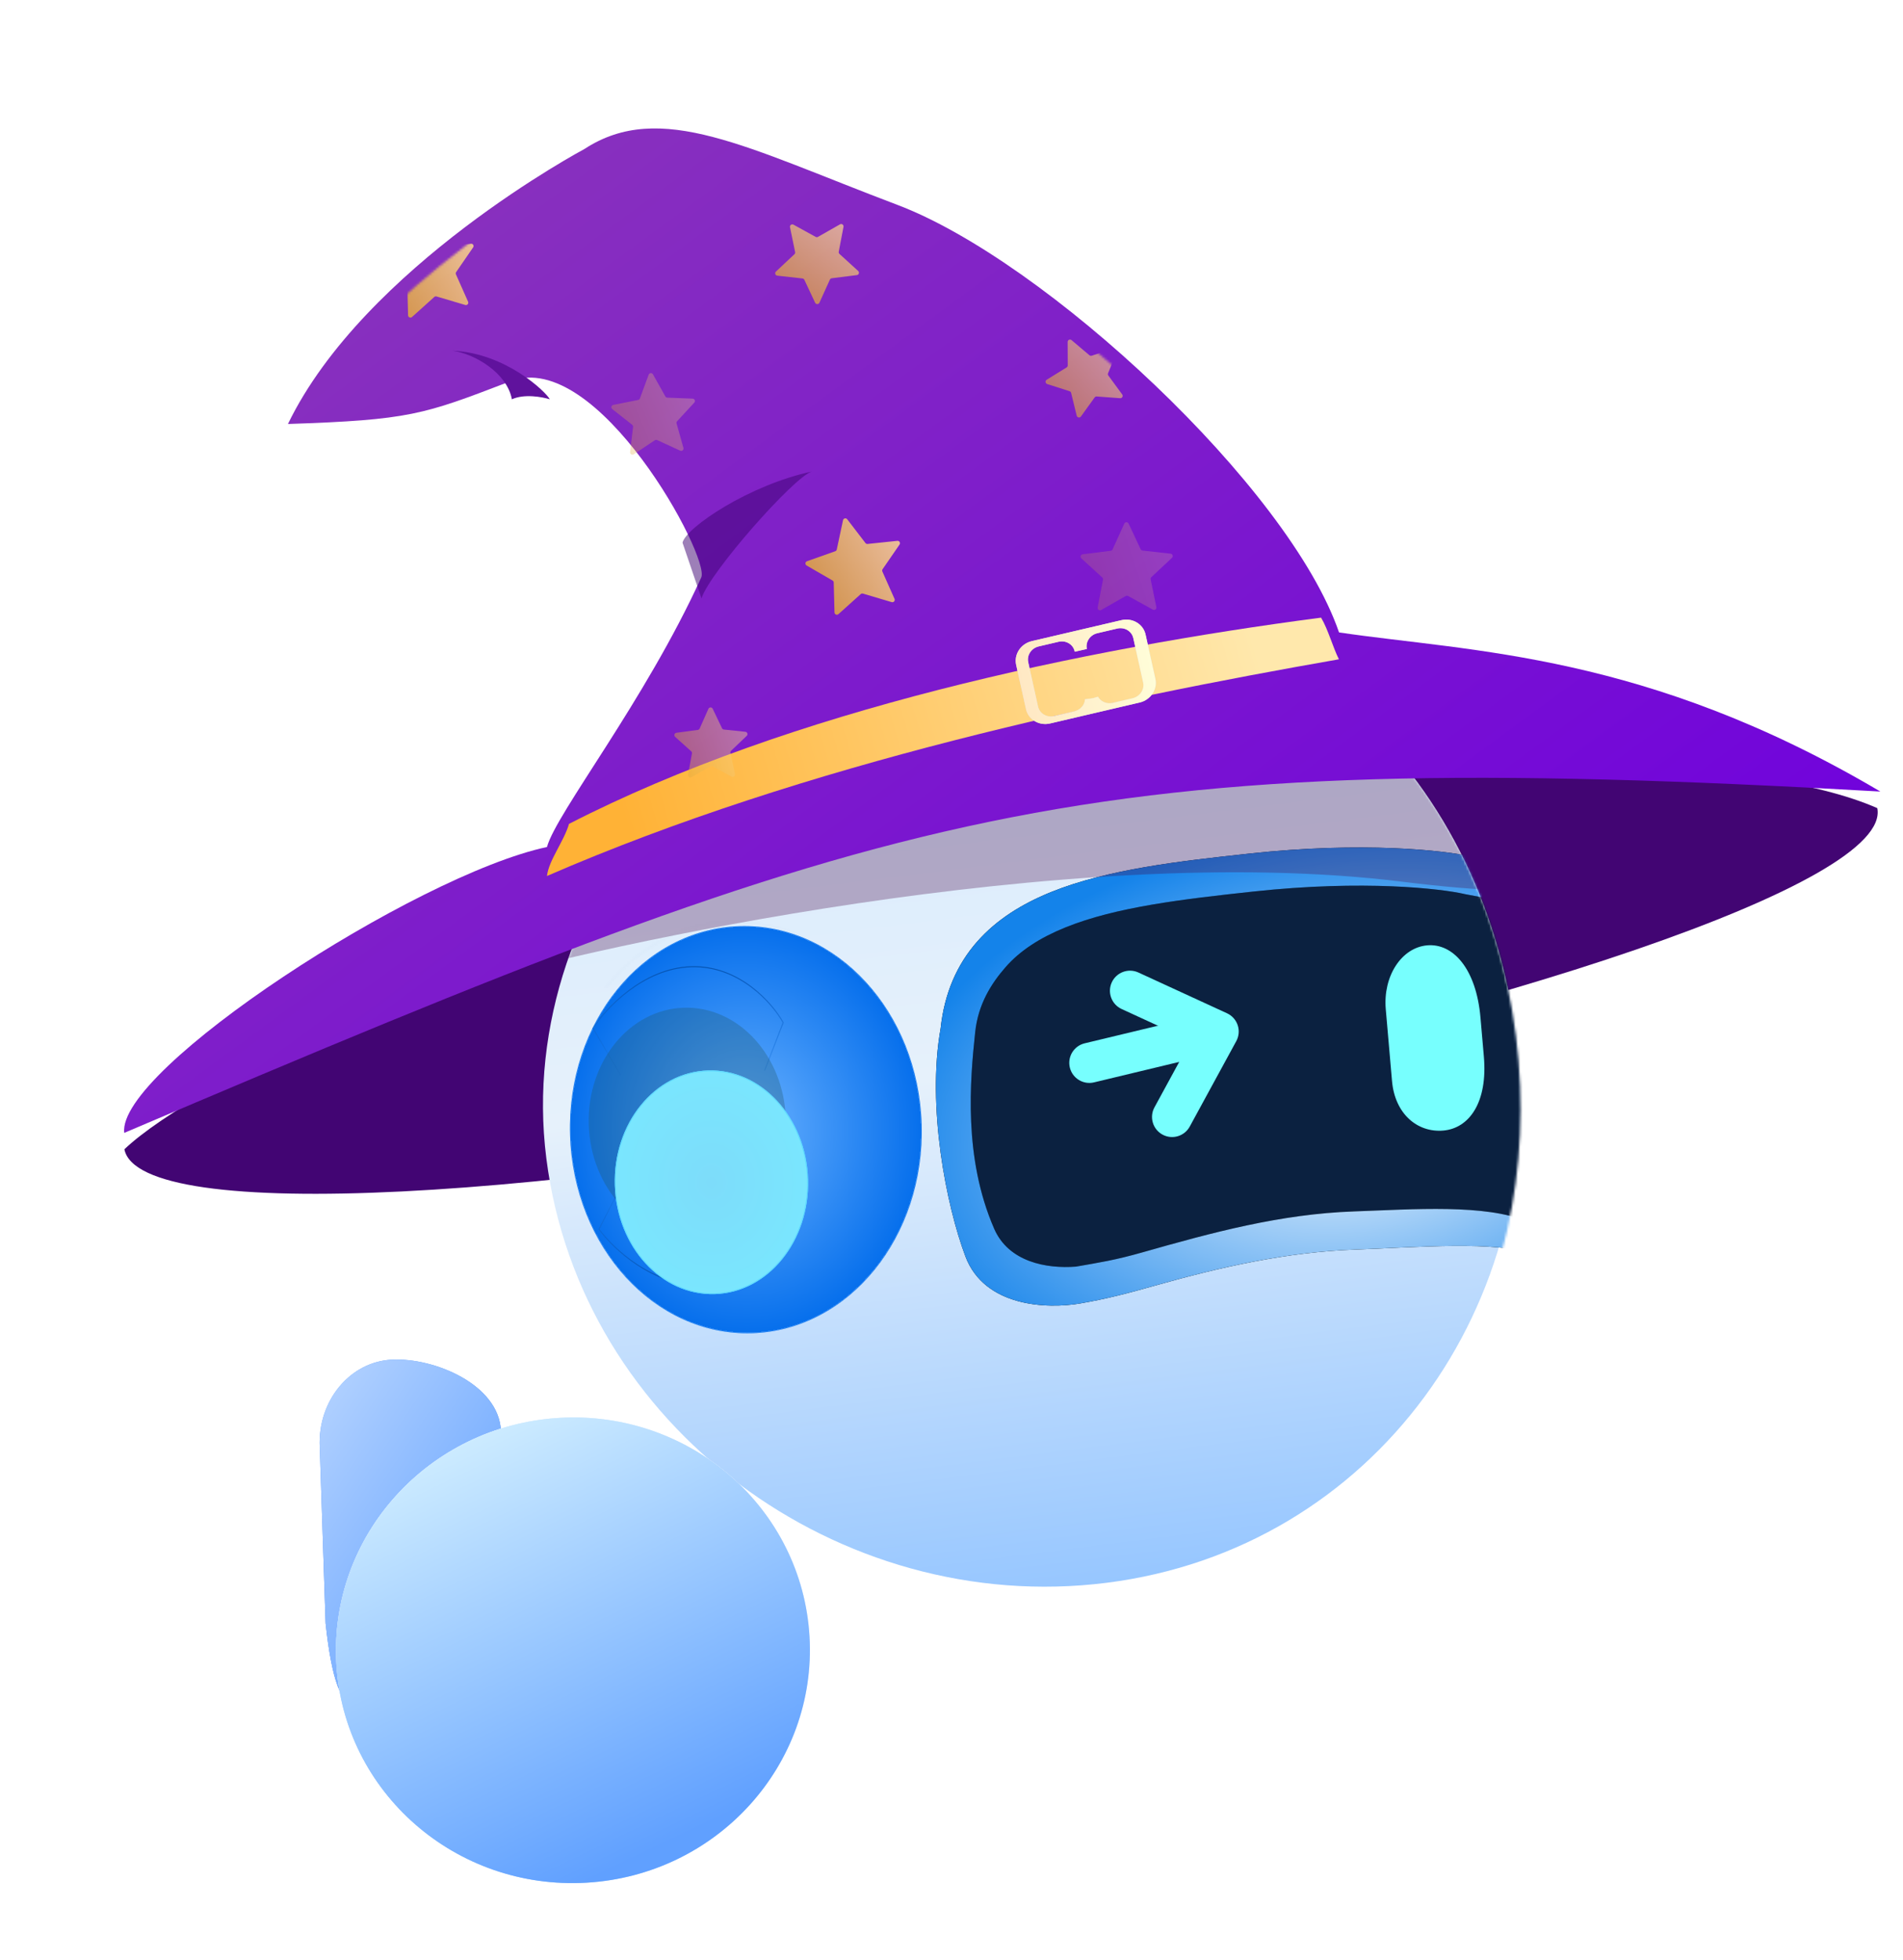 <svg width="803" height="827" viewBox="0 0 803 827" fill="none" xmlns="http://www.w3.org/2000/svg">
<path d="M792.152 341.018C798.433 372.538 633.976 426.787 432.856 466.868C231.736 506.949 58.769 516.504 52.487 484.984C82.563 456.358 208.989 392.805 410.109 352.724C611.229 312.643 742.058 318.997 792.152 341.018Z" fill="#420573"/>
<path d="M639.654 437.188C653.906 550.165 579.862 653.669 466.885 667.921C353.909 682.173 244.782 601.775 230.53 488.798C216.279 375.822 312.064 269.761 425.04 255.51C538.017 241.258 625.402 324.212 639.654 437.188Z" fill="url(#paint0_linear_9002_3320)"/>
<mask id="mask0_9002_3320" style="mask-type:alpha" maskUnits="userSpaceOnUse" x="229" y="253" width="413" height="417">
<path d="M639.646 437.192C653.898 550.169 589.453 653.21 476.476 667.462C363.5 681.714 244.774 601.778 230.522 488.802C216.271 375.826 312.056 269.765 425.033 255.514C538.009 241.262 625.395 324.216 639.646 437.192Z" fill="url(#paint1_linear_9002_3320)"/>
</mask>
<g mask="url(#mask0_9002_3320)">
<path d="M528.094 362.201C575.293 357.102 608.949 360.901 619.877 363.438L678.949 374.568L739.896 441.207L687.422 546.715C680.094 543.368 661.286 528.321 636 517.5C604.392 503.973 535.048 515.531 501.546 524.243C468.044 532.954 427.717 548.507 417.735 530.33C407.753 512.153 399.256 482.042 404.926 428.785C410.595 375.528 469.094 368.576 528.094 362.201Z" fill="#0B2140"/>
<g filter="url(#filter0_d_9002_3320)">
<path fill-rule="evenodd" clip-rule="evenodd" d="M443.487 370.446C467.441 360.75 498.03 357.348 527.226 354.193C574.868 349.046 609.361 352.769 621.525 355.553L683.075 367.15L749.563 439.845L691.16 557.275L684.074 554.038C676.806 550.718 671.728 534.197 646.5 523.401C632.432 517.38 596.747 520.421 572 521.291C543.269 522.3 515.067 528.652 487.512 536.469C475.583 539.854 466.858 542.108 456 544C441.837 546.469 415.428 545.512 407.384 524.199C399.339 502.886 391 461 396.916 427.931C398.497 413.077 403.837 401.076 412.2 391.508C420.479 382.038 431.366 375.353 443.487 370.446ZM424.326 402.108C418.282 409.022 412.754 417.725 411.5 429.5C409.318 450 406.455 482.5 419.5 512.5C425.587 526.5 441.5 529.467 454 528.5C464.044 526.749 470.563 525.751 482 522.5C511.552 514.102 540.251 506.291 571.435 505.196C596.552 504.314 626.96 501.994 644.5 509.5C664.048 517.866 673.528 531.628 683.665 536.179L730.224 442.564L674.816 381.982L618.218 371.318L618.053 371.28C608.206 368.994 575.488 365.177 528.956 370.205C499.153 373.425 470.992 376.687 449.53 385.374C438.942 389.66 430.454 395.097 424.326 402.108Z" fill="black"/>
<path fill-rule="evenodd" clip-rule="evenodd" d="M443.487 370.446C467.441 360.75 498.03 357.348 527.226 354.193C574.868 349.046 609.361 352.769 621.525 355.553L683.075 367.15L749.563 439.845L691.16 557.275L684.074 554.038C676.806 550.718 671.728 534.197 646.5 523.401C632.432 517.38 596.747 520.421 572 521.291C543.269 522.3 515.067 528.652 487.512 536.469C475.583 539.854 466.858 542.108 456 544C441.837 546.469 415.428 545.512 407.384 524.199C399.339 502.886 391 461 396.916 427.931C398.497 413.077 403.837 401.076 412.2 391.508C420.479 382.038 431.366 375.353 443.487 370.446ZM424.326 402.108C418.282 409.022 412.754 417.725 411.5 429.5C409.318 450 406.455 482.5 419.5 512.5C425.587 526.5 441.5 529.467 454 528.5C464.044 526.749 470.563 525.751 482 522.5C511.552 514.102 540.251 506.291 571.435 505.196C596.552 504.314 626.96 501.994 644.5 509.5C664.048 517.866 673.528 531.628 683.665 536.179L730.224 442.564L674.816 381.982L618.218 371.318L618.053 371.28C608.206 368.994 575.488 365.177 528.956 370.205C499.153 373.425 470.992 376.687 449.53 385.374C438.942 389.66 430.454 395.097 424.326 402.108Z" fill="url(#paint2_radial_9002_3320)"/>
</g>
<path d="M624.707 429.373C622.915 408.749 613.102 397.977 602.233 398.921C591.364 399.865 583.535 411.931 584.746 425.87L587.378 456.157C588.589 470.097 598.155 478.026 609.024 477.081C619.893 476.137 627.827 465.285 626.136 445.815L624.707 429.373Z" fill="#77FFFE"/>
<path fill-rule="evenodd" clip-rule="evenodd" d="M469.129 414.545C471.085 410.293 476.119 408.431 480.372 410.388L517.763 427.591C519.896 428.572 521.526 430.393 522.265 432.621C523.005 434.849 522.787 437.284 521.664 439.346L502.029 475.393C499.79 479.504 494.642 481.022 490.531 478.782C486.42 476.543 484.903 471.395 487.142 467.284L502.439 439.201L473.286 425.788C469.033 423.832 467.172 418.798 469.129 414.545Z" fill="#77FFFE"/>
<path fill-rule="evenodd" clip-rule="evenodd" d="M517.794 434.536C518.888 439.087 516.085 443.664 511.533 444.758L461.654 456.746C457.103 457.84 452.526 455.037 451.432 450.486C450.338 445.934 453.141 441.357 457.693 440.263L507.572 428.275C512.123 427.181 516.7 429.984 517.794 434.536Z" fill="#77FFFE"/>
<path d="M591.836 372.082C450.636 354.482 250.003 399.915 199.836 414.582C223.503 399.749 329.536 342.082 332.336 340.082C335.136 338.082 499.503 322.249 581.336 314.582C641.336 338.748 733.036 389.682 591.836 372.082Z" fill="#430544" fill-opacity="0.3"/>
</g>
<g filter="url(#filter1_dii_9002_3320)">
<path d="M236.525 476.926C237.946 524.367 272.317 561.832 313.296 560.605C354.275 559.378 386.344 519.924 384.923 472.483C383.503 425.042 349.132 387.578 308.153 388.804C267.174 390.031 235.105 429.485 236.525 476.926Z" fill="url(#paint3_radial_9002_3320)"/>
</g>
<g filter="url(#filter2_dii_9002_3320)">
<path fill-rule="evenodd" clip-rule="evenodd" d="M313.284 560.192C272.587 561.411 238.353 524.186 236.938 476.914C235.522 429.641 267.468 390.435 308.165 389.217C348.862 387.998 383.096 425.223 384.511 472.495C385.926 519.768 353.98 558.974 313.284 560.192ZM313.296 560.605C272.317 561.832 237.946 524.367 236.525 476.926C235.105 429.485 267.174 390.031 308.153 388.804C349.132 387.578 383.503 425.042 384.923 472.483C386.344 519.924 354.275 559.378 313.296 560.605Z" fill="#66ACFF" fill-opacity="0.36" shape-rendering="crispEdges"/>
</g>
<mask id="mask1_9002_3320" style="mask-type:alpha" maskUnits="userSpaceOnUse" x="236" y="388" width="149" height="173">
<path d="M236.525 476.925C237.945 524.366 272.317 561.831 313.296 560.604C354.274 559.377 386.343 519.924 384.923 472.482C383.502 425.041 349.131 387.577 308.152 388.803C267.173 390.03 235.104 429.484 236.525 476.925Z" fill="url(#paint4_radial_9002_3320)"/>
</mask>
<g mask="url(#mask1_9002_3320)">
</g>
<mask id="mask2_9002_3320" style="mask-type:alpha" maskUnits="userSpaceOnUse" x="236" y="388" width="149" height="173">
<path fill-rule="evenodd" clip-rule="evenodd" d="M313.283 560.191C272.587 561.41 238.352 524.185 236.937 476.913C235.522 429.64 267.468 390.434 308.164 389.216C348.861 387.997 383.095 425.222 384.51 472.495C385.926 519.767 353.98 558.973 313.283 560.191ZM313.296 560.604C272.317 561.831 237.945 524.366 236.525 476.925C235.104 429.484 267.173 390.03 308.152 388.803C349.131 387.577 383.502 425.041 384.923 472.482C386.343 519.924 354.274 559.377 313.296 560.604Z" fill="#66ACFF" fill-opacity="0.36"/>
</mask>
<g mask="url(#mask2_9002_3320)">
<path d="M8.956 352.957C10.056 389.708 158.055 422.361 334.092 417.091C510.128 411.821 647.54 370.622 646.44 333.872C645.34 297.122 501.742 271.602 325.706 276.872C149.669 282.143 7.856 316.207 8.956 352.957Z" fill="#2A425C" fill-opacity="0.08"/>
</g>
<path fill-rule="evenodd" clip-rule="evenodd" d="M250.034 434.033L261.616 453.717L261.971 453.508L250.454 433.933C253.155 429.747 258.416 423.482 265.502 418.173C272.648 412.819 281.637 408.449 291.719 408.147C301.798 407.845 310.325 411.69 316.894 416.627C323.419 421.532 328.003 427.508 330.242 431.541L322.428 451.717L322.813 451.866L330.662 431.6L330.697 431.51L330.65 431.426C328.402 427.345 323.762 421.274 317.142 416.297C310.519 411.32 301.903 407.429 291.706 407.734C281.512 408.04 272.443 412.458 265.255 417.843C258.066 423.229 252.743 429.592 250.038 433.817L249.97 433.923L250.034 434.033ZM252.565 518.604L262.948 498.261L263.316 498.449L252.99 518.678C255.937 522.694 261.563 528.633 268.954 533.509C276.408 538.426 285.642 542.251 295.723 541.949C305.802 541.648 314.084 537.3 320.346 531.978C326.566 526.692 330.784 520.452 332.778 516.293L323.771 496.62L324.146 496.448L333.194 516.209L333.234 516.296L333.192 516.383C331.192 520.591 326.924 526.929 320.613 532.292C314.3 537.657 305.932 542.056 295.736 542.362C285.542 542.667 276.224 538.799 268.727 533.853C261.229 528.908 255.535 522.874 252.582 518.819L252.507 518.716L252.565 518.604Z" fill="url(#paint5_linear_9002_3320)"/>
<path d="M248.441 474.615C249.237 501.194 268.493 522.183 291.452 521.496C314.41 520.808 332.377 498.705 331.581 472.126C330.785 445.547 311.528 424.557 288.57 425.245C265.612 425.932 247.645 448.036 248.441 474.615Z" fill="#1E5563" fill-opacity="0.3"/>
<g filter="url(#filter3_di_9002_3320)">
<path d="M248.442 473.117C249.222 499.177 268.102 519.755 290.612 519.082C313.121 518.408 330.736 496.736 329.956 470.677C329.176 444.617 310.296 424.038 287.786 424.712C265.277 425.386 247.662 447.058 248.442 473.117Z" fill="url(#paint6_radial_9002_3320)"/>
</g>
<g filter="url(#filter4_di_9002_3320)">
<path fill-rule="evenodd" clip-rule="evenodd" d="M290.599 518.669C268.372 519.335 249.629 498.995 248.854 473.105C248.079 447.215 265.571 425.79 287.799 425.125C310.026 424.459 328.769 444.799 329.544 470.689C330.319 496.579 312.826 518.004 290.599 518.669ZM290.612 519.082C268.102 519.755 249.222 499.177 248.442 473.117C247.662 447.058 265.277 425.386 287.786 424.712C310.296 424.038 329.176 444.617 329.956 470.677C330.736 496.736 313.121 518.408 290.612 519.082Z" fill="#5EDAFF"/>
</g>
<g filter="url(#filter5_ii_9002_3320)">
<path d="M230.796 365.426C175.203 377.309 49.054 459.445 52.433 486.059C378.079 347.384 453.19 322.638 793.442 342.017C694.47 283.501 621.085 283.167 565.027 274.874C543.961 213.526 441 118.026 378.647 94.444C315.144 70.427 278.637 49.963 246.588 70.888C246.588 70.888 153.712 120.358 121.507 186.915C172.788 185.211 178.707 182.942 214.232 169.33L215.473 168.854C252.109 154.818 299.775 243.167 295.9 251.679C272.179 303.787 234.744 351.016 230.796 365.426Z" fill="url(#paint7_linear_9002_3320)"/>
</g>
<g filter="url(#filter6_dif_9002_3320)">
<path d="M564.975 274.213C562.439 269.18 560.435 261.642 557.453 256.636C456.931 269.767 333.503 295.683 240.099 343.672C238.021 350.961 231.55 359.012 230.797 365.661C340.396 318.022 467.827 291.202 564.975 274.213Z" fill="url(#paint8_linear_9002_3320)"/>
</g>
<path fill-rule="evenodd" clip-rule="evenodd" d="M473.208 261.702C477.848 260.616 482.405 263.326 483.387 267.754L487.534 286.463C488.516 290.891 485.55 295.361 480.91 296.446L443.103 305.29C438.463 306.376 433.906 303.666 432.924 299.238L428.777 280.529C427.795 276.101 430.761 271.631 435.401 270.546L473.208 261.702ZM471.428 265.241C474.521 264.518 477.559 266.324 478.214 269.276L482.361 287.985C483.016 290.937 481.039 293.917 477.945 294.641L469.544 296.606C466.99 297.203 464.473 296.076 463.305 294.003C462.47 294.188 461.548 294.627 460.446 294.745C458.998 294.967 458.577 294.937 457.813 295.095C457.719 297.561 455.829 299.6 453.206 300.214L444.804 302.179C441.711 302.902 438.673 301.096 438.018 298.144L433.871 279.435C433.216 276.483 435.194 273.503 438.287 272.779L446.689 270.814C449.782 270.091 452.82 271.897 453.475 274.849L453.511 275.013C455.251 274.645 457.108 274.217 458.609 273.858C457.957 270.907 459.934 267.93 463.026 267.207L471.428 265.241Z" fill="#D9D9D9"/>
<path fill-rule="evenodd" clip-rule="evenodd" d="M473.208 261.702C477.848 260.616 482.405 263.326 483.387 267.754L487.534 286.463C488.516 290.891 485.55 295.361 480.91 296.446L443.103 305.29C438.463 306.376 433.906 303.666 432.924 299.238L428.777 280.529C427.795 276.101 430.761 271.631 435.401 270.546L473.208 261.702ZM471.428 265.241C474.521 264.518 477.559 266.324 478.214 269.276L482.361 287.985C483.016 290.937 481.039 293.917 477.945 294.641L469.544 296.606C466.99 297.203 464.473 296.076 463.305 294.003C462.47 294.188 461.548 294.627 460.446 294.745C458.998 294.967 458.577 294.937 457.813 295.095C457.719 297.561 455.829 299.6 453.206 300.214L444.804 302.179C441.711 302.902 438.673 301.096 438.018 298.144L433.871 279.435C433.216 276.483 435.194 273.503 438.287 272.779L446.689 270.814C449.782 270.091 452.82 271.897 453.475 274.849L453.511 275.013C455.251 274.645 457.108 274.217 458.609 273.858C457.957 270.907 459.934 267.93 463.026 267.207L471.428 265.241Z" fill="url(#paint9_linear_9002_3320)"/>
<g filter="url(#filter7_d_9002_3320)">
<g filter="url(#filter8_d_9002_3320)">
<path d="M211.366 599.716C210.424 580.169 183.215 568.882 165.426 569.739C147.638 570.596 133.98 587.136 134.922 606.683L137.4 680.985C142.726 730.705 153.526 715.683 171.315 714.826C189.103 713.969 202.761 697.429 201.819 677.882L211.366 599.716Z" fill="url(#paint10_linear_9002_3320)"/>
<path d="M211.366 599.716C210.424 580.169 183.215 568.882 165.426 569.739C147.638 570.596 133.98 587.136 134.922 606.683L137.4 680.985C142.726 730.705 153.526 715.683 171.315 714.826C189.103 713.969 202.761 697.429 201.819 677.882L211.366 599.716Z" fill="url(#paint11_linear_9002_3320)"/>
<path d="M211.366 599.716C210.424 580.169 183.215 568.882 165.426 569.739C147.638 570.596 133.98 587.136 134.922 606.683L137.4 680.985C142.726 730.705 153.526 715.683 171.315 714.826C189.103 713.969 202.761 697.429 201.819 677.882L211.366 599.716Z" fill="url(#paint12_linear_9002_3320)"/>
<path d="M141.934 698.17C145.066 752.333 192.3 793.656 247.434 790.468C302.568 787.279 344.723 740.786 341.59 686.622C338.458 632.459 291.224 591.136 236.09 594.324C180.957 597.513 138.801 644.006 141.934 698.17Z" fill="white"/>
<path d="M141.934 698.17C145.066 752.333 192.3 793.656 247.434 790.468C302.568 787.279 344.723 740.786 341.59 686.622C338.458 632.459 291.224 591.136 236.09 594.324C180.957 597.513 138.801 644.006 141.934 698.17Z" fill="url(#paint13_linear_9002_3320)"/>
<path d="M141.934 698.17C145.066 752.333 192.3 793.656 247.434 790.468C302.568 787.279 344.723 740.786 341.59 686.622C338.458 632.459 291.224 591.136 236.09 594.324C180.957 597.513 138.801 644.006 141.934 698.17Z" fill="url(#paint14_linear_9002_3320)"/>
</g>
</g>
<mask id="mask3_9002_3320" style="mask-type:alpha" maskUnits="userSpaceOnUse" x="52" y="62" width="742" height="425">
<path d="M230.795 365.426C175.202 377.309 49.053 459.445 52.431 486.059C378.077 347.384 453.189 322.638 793.44 342.017C694.469 283.501 621.084 283.167 565.026 274.874C543.96 213.526 440.999 118.026 378.646 94.443C315.143 70.426 278.635 49.962 246.587 70.888C246.587 70.888 153.71 120.358 121.505 186.914C172.786 185.21 178.706 182.942 214.23 169.329L215.472 168.853C252.107 154.817 299.774 243.167 295.899 251.678C272.178 303.787 234.743 351.015 230.795 365.426Z" fill="url(#paint15_linear_9002_3320)"/>
</mask>
<g mask="url(#mask3_9002_3320)">
<path d="M379.582 229.788C380.065 229.085 379.503 228.138 378.654 228.227L366.084 229.537C365.738 229.573 365.399 229.427 365.187 229.151L357.498 219.122C356.979 218.444 355.905 218.687 355.726 219.521L353.088 231.881C353.016 232.221 352.772 232.499 352.444 232.615L340.529 236.828C339.725 237.113 339.623 238.209 340.362 238.637L351.301 244.965C351.602 245.139 351.791 245.457 351.8 245.804L352.125 258.438C352.147 259.291 353.159 259.726 353.794 259.156L363.192 250.708C363.451 250.475 363.812 250.394 364.145 250.493L376.261 254.087C377.079 254.33 377.806 253.502 377.46 252.722L372.329 241.173C372.188 240.855 372.222 240.487 372.419 240.2L379.582 229.788Z" fill="url(#paint16_linear_9002_3320)" fill-opacity="0.84"/>
<path d="M199.644 104.398C200.128 103.695 199.566 102.748 198.717 102.836L186.147 104.147C185.801 104.183 185.461 104.036 185.25 103.76L177.561 93.731C177.042 93.054 175.967 93.296 175.789 94.131L173.151 106.49C173.079 106.83 172.835 107.108 172.507 107.224L160.592 111.438C159.787 111.722 159.686 112.819 160.425 113.246L171.364 119.574C171.665 119.748 171.854 120.066 171.863 120.414L172.188 133.047C172.21 133.901 173.222 134.336 173.856 133.765L183.255 125.317C183.514 125.084 183.875 125.003 184.208 125.102L196.324 128.697C197.142 128.939 197.869 128.112 197.522 127.332L192.392 115.782C192.251 115.465 192.285 115.096 192.482 114.81L199.644 104.398Z" fill="url(#paint17_linear_9002_3320)" fill-opacity="0.84"/>
<path d="M315.101 310.52C315.719 309.931 315.363 308.889 314.514 308.801L305.464 307.86C305.118 307.824 304.816 307.611 304.666 307.298L300.736 299.092C300.367 298.322 299.266 298.338 298.92 299.118L295.229 307.434C295.088 307.752 294.792 307.974 294.447 308.02L285.428 309.222C284.582 309.335 284.257 310.387 284.892 310.957L291.661 317.037C291.919 317.27 292.039 317.62 291.976 317.962L290.332 326.911C290.178 327.75 291.078 328.385 291.817 327.957L299.691 323.398C299.992 323.224 300.362 323.219 300.668 323.384L308.671 327.713C309.421 328.119 310.303 327.459 310.125 326.624L308.222 317.727C308.15 317.387 308.259 317.033 308.511 316.793L315.101 310.52Z" fill="url(#paint18_linear_9002_3320)" fill-opacity="0.45"/>
<path d="M494.549 235.378C495.171 234.795 494.824 233.75 493.976 233.655L482.102 232.327C481.756 232.289 481.455 232.073 481.307 231.758L476.231 220.942C475.868 220.17 474.767 220.177 474.415 220.954L469.482 231.837C469.339 232.154 469.041 232.373 468.696 232.417L456.84 233.903C455.993 234.009 455.66 235.058 456.29 235.634L465.117 243.687C465.374 243.922 465.49 244.273 465.425 244.614L463.174 256.349C463.014 257.187 463.909 257.828 464.651 257.407L475.038 251.501C475.34 251.329 475.71 251.327 476.015 251.495L486.48 257.261C487.227 257.673 488.114 257.02 487.942 256.184L485.535 244.48C485.465 244.14 485.577 243.787 485.831 243.549L494.549 235.378Z" fill="url(#paint19_linear_9002_3320)" fill-opacity="0.2"/>
<path d="M471.311 148.337C471.634 147.547 470.883 146.741 470.073 147.008L460.671 150.106C460.34 150.215 459.977 150.144 459.712 149.92L452.155 143.524C451.504 142.973 450.506 143.438 450.509 144.292L450.55 154.191C450.551 154.539 450.372 154.862 450.076 155.045L441.659 160.256C440.933 160.705 441.068 161.798 441.88 162.058L451.308 165.079C451.639 165.185 451.891 165.456 451.974 165.793L454.328 175.409C454.531 176.237 455.612 176.448 456.111 175.755L461.897 167.723C462.1 167.441 462.435 167.284 462.782 167.31L472.654 168.042C473.505 168.105 474.039 167.142 473.535 166.454L467.683 158.469C467.478 158.189 467.433 157.821 467.564 157.499L471.311 148.337Z" fill="url(#paint20_linear_9002_3320)" fill-opacity="0.6"/>
<path d="M292.964 169.899C293.543 169.272 293.121 168.254 292.268 168.221L281.585 167.802C281.238 167.789 280.922 167.595 280.752 167.292L275.523 157.966C275.106 157.222 274.008 157.309 273.713 158.11L270.013 168.141C269.893 168.467 269.612 168.707 269.271 168.775L258.786 170.866C257.949 171.033 257.692 172.104 258.362 172.632L266.759 179.251C267.032 179.466 267.174 179.808 267.133 180.153L265.882 190.771C265.782 191.618 266.721 192.194 267.431 191.719L276.32 185.779C276.609 185.585 276.978 185.556 277.294 185.702L287.005 190.173C287.78 190.53 288.618 189.814 288.386 188.993L285.483 178.703C285.388 178.368 285.475 178.009 285.711 177.753L292.964 169.899Z" fill="url(#paint21_linear_9002_3320)" fill-opacity="0.3"/>
<path d="M355.927 95.726C356.087 94.888 355.192 94.246 354.45 94.668L345.157 99.956C344.855 100.128 344.485 100.13 344.181 99.963L334.815 94.806C334.067 94.394 333.181 95.048 333.353 95.884L335.51 106.355C335.58 106.696 335.468 107.049 335.215 107.286L327.416 114.6C326.794 115.184 327.141 116.229 327.99 116.323L338.615 117.508C338.961 117.546 339.262 117.762 339.41 118.077L343.955 127.753C344.318 128.526 345.419 128.518 345.771 127.741L350.182 118.001C350.325 117.684 350.623 117.465 350.968 117.421L361.576 116.088C362.423 115.982 362.755 114.932 362.125 114.357L354.225 107.153C353.968 106.919 353.851 106.568 353.916 106.226L355.927 95.726Z" fill="url(#paint22_linear_9002_3320)" fill-opacity="0.71"/>
</g>
<path d="M342.5 199C334.9 201.4 299.5 241.498 296 252.498L288 229C289.5 222.5 316.5 204.5 342.5 199Z" fill="#3D0073" fill-opacity="0.5"/>
<path d="M191 148C213.5 149 230.5 165.5 232 168.5C228.833 167.5 221.2 166.1 216 168.5C214 157.5 200.5 149.346 191 148Z" fill="#60129D"/>
<defs>
<filter id="filter0_d_9002_3320" x="382.918" y="345.625" width="378.645" height="229.649" filterUnits="userSpaceOnUse" color-interpolation-filters="sRGB">
<feFlood flood-opacity="0" result="BackgroundImageFix"/>
<feColorMatrix in="SourceAlpha" type="matrix" values="0 0 0 0 0 0 0 0 0 0 0 0 0 0 0 0 0 0 127 0" result="hardAlpha"/>
<feOffset dy="6"/>
<feGaussianBlur stdDeviation="6"/>
<feComposite in2="hardAlpha" operator="out"/>
<feColorMatrix type="matrix" values="0 0 0 0 0 0 0 0 0 0 0 0 0 0 0 0 0 0 0.12 0"/>
<feBlend mode="normal" in2="BackgroundImageFix" result="effect1_dropShadow_9002_3320"/>
<feBlend mode="normal" in="SourceGraphic" in2="effect1_dropShadow_9002_3320" result="shape"/>
</filter>
<filter id="filter1_dii_9002_3320" x="228.48" y="382.775" width="164.489" height="187.859" filterUnits="userSpaceOnUse" color-interpolation-filters="sRGB">
<feFlood flood-opacity="0" result="BackgroundImageFix"/>
<feColorMatrix in="SourceAlpha" type="matrix" values="0 0 0 0 0 0 0 0 0 0 0 0 0 0 0 0 0 0 127 0" result="hardAlpha"/>
<feOffset dy="2"/>
<feGaussianBlur stdDeviation="4"/>
<feComposite in2="hardAlpha" operator="out"/>
<feColorMatrix type="matrix" values="0 0 0 0 0 0 0 0 0 0.212 0 0 0 0 0.463 0 0 0 0.3 0"/>
<feBlend mode="normal" in2="BackgroundImageFix" result="effect1_dropShadow_9002_3320"/>
<feBlend mode="normal" in="SourceGraphic" in2="effect1_dropShadow_9002_3320" result="shape"/>
<feColorMatrix in="SourceAlpha" type="matrix" values="0 0 0 0 0 0 0 0 0 0 0 0 0 0 0 0 0 0 127 0" result="hardAlpha"/>
<feOffset dx="6" dy="4"/>
<feGaussianBlur stdDeviation="4"/>
<feComposite in2="hardAlpha" operator="arithmetic" k2="-1" k3="1"/>
<feColorMatrix type="matrix" values="0 0 0 0 1 0 0 0 0 1 0 0 0 0 1 0 0 0 0.37 0"/>
<feBlend mode="normal" in2="shape" result="effect2_innerShadow_9002_3320"/>
<feColorMatrix in="SourceAlpha" type="matrix" values="0 0 0 0 0 0 0 0 0 0 0 0 0 0 0 0 0 0 127 0" result="hardAlpha"/>
<feOffset dx="-2" dy="-4"/>
<feGaussianBlur stdDeviation="2"/>
<feComposite in2="hardAlpha" operator="arithmetic" k2="-1" k3="1"/>
<feColorMatrix type="matrix" values="0 0 0 0 0.062 0 0 0 0 0.286 0 0 0 0 0.55 0 0 0 0.25 0"/>
<feBlend mode="normal" in2="effect2_innerShadow_9002_3320" result="effect3_innerShadow_9002_3320"/>
</filter>
<filter id="filter2_dii_9002_3320" x="228.48" y="382.775" width="164.489" height="187.859" filterUnits="userSpaceOnUse" color-interpolation-filters="sRGB">
<feFlood flood-opacity="0" result="BackgroundImageFix"/>
<feColorMatrix in="SourceAlpha" type="matrix" values="0 0 0 0 0 0 0 0 0 0 0 0 0 0 0 0 0 0 127 0" result="hardAlpha"/>
<feOffset dy="2"/>
<feGaussianBlur stdDeviation="4"/>
<feComposite in2="hardAlpha" operator="out"/>
<feColorMatrix type="matrix" values="0 0 0 0 0 0 0 0 0 0.212 0 0 0 0 0.463 0 0 0 0.3 0"/>
<feBlend mode="normal" in2="BackgroundImageFix" result="effect1_dropShadow_9002_3320"/>
<feBlend mode="normal" in="SourceGraphic" in2="effect1_dropShadow_9002_3320" result="shape"/>
<feColorMatrix in="SourceAlpha" type="matrix" values="0 0 0 0 0 0 0 0 0 0 0 0 0 0 0 0 0 0 127 0" result="hardAlpha"/>
<feOffset dx="6" dy="4"/>
<feGaussianBlur stdDeviation="4"/>
<feComposite in2="hardAlpha" operator="arithmetic" k2="-1" k3="1"/>
<feColorMatrix type="matrix" values="0 0 0 0 1 0 0 0 0 1 0 0 0 0 1 0 0 0 0.37 0"/>
<feBlend mode="normal" in2="shape" result="effect2_innerShadow_9002_3320"/>
<feColorMatrix in="SourceAlpha" type="matrix" values="0 0 0 0 0 0 0 0 0 0 0 0 0 0 0 0 0 0 127 0" result="hardAlpha"/>
<feOffset dx="-2" dy="-4"/>
<feGaussianBlur stdDeviation="2"/>
<feComposite in2="hardAlpha" operator="arithmetic" k2="-1" k3="1"/>
<feColorMatrix type="matrix" values="0 0 0 0 0.062 0 0 0 0 0.286 0 0 0 0 0.55 0 0 0 0.25 0"/>
<feBlend mode="normal" in2="effect2_innerShadow_9002_3320" result="effect3_innerShadow_9002_3320"/>
</filter>
<filter id="filter3_di_9002_3320" x="242.617" y="424.696" width="98.364" height="112.201" filterUnits="userSpaceOnUse" color-interpolation-filters="sRGB">
<feFlood flood-opacity="0" result="BackgroundImageFix"/>
<feColorMatrix in="SourceAlpha" type="matrix" values="0 0 0 0 0 0 0 0 0 0 0 0 0 0 0 0 0 0 127 0" result="hardAlpha"/>
<feOffset dy="12"/>
<feGaussianBlur stdDeviation="2.9"/>
<feComposite in2="hardAlpha" operator="out"/>
<feColorMatrix type="matrix" values="0 0 0 0 0 0 0 0 0 0 0 0 0 0 0 0 0 0 0.25 0"/>
<feBlend mode="normal" in2="BackgroundImageFix" result="effect1_dropShadow_9002_3320"/>
<feBlend mode="normal" in="SourceGraphic" in2="effect1_dropShadow_9002_3320" result="shape"/>
<feColorMatrix in="SourceAlpha" type="matrix" values="0 0 0 0 0 0 0 0 0 0 0 0 0 0 0 0 0 0 127 0" result="hardAlpha"/>
<feOffset dx="11" dy="15"/>
<feGaussianBlur stdDeviation="6.2"/>
<feComposite in2="hardAlpha" operator="arithmetic" k2="-1" k3="1"/>
<feColorMatrix type="matrix" values="0 0 0 0 0.164 0 0 0 0 0.636 0 0 0 0 0.771 0 0 0 0.6 0"/>
<feBlend mode="normal" in2="shape" result="effect2_innerShadow_9002_3320"/>
</filter>
<filter id="filter4_di_9002_3320" x="242.617" y="424.696" width="98.364" height="112.201" filterUnits="userSpaceOnUse" color-interpolation-filters="sRGB">
<feFlood flood-opacity="0" result="BackgroundImageFix"/>
<feColorMatrix in="SourceAlpha" type="matrix" values="0 0 0 0 0 0 0 0 0 0 0 0 0 0 0 0 0 0 127 0" result="hardAlpha"/>
<feOffset dy="12"/>
<feGaussianBlur stdDeviation="2.9"/>
<feComposite in2="hardAlpha" operator="out"/>
<feColorMatrix type="matrix" values="0 0 0 0 0 0 0 0 0 0 0 0 0 0 0 0 0 0 0.25 0"/>
<feBlend mode="normal" in2="BackgroundImageFix" result="effect1_dropShadow_9002_3320"/>
<feBlend mode="normal" in="SourceGraphic" in2="effect1_dropShadow_9002_3320" result="shape"/>
<feColorMatrix in="SourceAlpha" type="matrix" values="0 0 0 0 0 0 0 0 0 0 0 0 0 0 0 0 0 0 127 0" result="hardAlpha"/>
<feOffset dx="11" dy="15"/>
<feGaussianBlur stdDeviation="6.2"/>
<feComposite in2="hardAlpha" operator="arithmetic" k2="-1" k3="1"/>
<feColorMatrix type="matrix" values="0 0 0 0 0.164 0 0 0 0 0.636 0 0 0 0 0.771 0 0 0 0.6 0"/>
<feBlend mode="normal" in2="shape" result="effect2_innerShadow_9002_3320"/>
</filter>
<filter id="filter5_ii_9002_3320" x="48.366" y="50.203" width="749.075" height="439.857" filterUnits="userSpaceOnUse" color-interpolation-filters="sRGB">
<feFlood flood-opacity="0" result="BackgroundImageFix"/>
<feBlend mode="normal" in="SourceGraphic" in2="BackgroundImageFix" result="shape"/>
<feColorMatrix in="SourceAlpha" type="matrix" values="0 0 0 0 0 0 0 0 0 0 0 0 0 0 0 0 0 0 127 0" result="hardAlpha"/>
<feOffset dx="4" dy="4"/>
<feGaussianBlur stdDeviation="4"/>
<feComposite in2="hardAlpha" operator="arithmetic" k2="-1" k3="1"/>
<feColorMatrix type="matrix" values="0 0 0 0 1 0 0 0 0 1 0 0 0 0 1 0 0 0 0.2 0"/>
<feBlend mode="normal" in2="shape" result="effect1_innerShadow_9002_3320"/>
<feColorMatrix in="SourceAlpha" type="matrix" values="0 0 0 0 0 0 0 0 0 0 0 0 0 0 0 0 0 0 127 0" result="hardAlpha"/>
<feOffset dx="-4" dy="-12"/>
<feGaussianBlur stdDeviation="10.1"/>
<feComposite in2="hardAlpha" operator="arithmetic" k2="-1" k3="1"/>
<feColorMatrix type="matrix" values="0 0 0 0 0 0 0 0 0 0 0 0 0 0 0 0 0 0 0.16 0"/>
<feBlend mode="normal" in2="effect1_innerShadow_9002_3320" result="effect2_innerShadow_9002_3320"/>
</filter>
<filter id="filter6_dif_9002_3320" x="224.797" y="252.636" width="346.178" height="121.025" filterUnits="userSpaceOnUse" color-interpolation-filters="sRGB">
<feFlood flood-opacity="0" result="BackgroundImageFix"/>
<feColorMatrix in="SourceAlpha" type="matrix" values="0 0 0 0 0 0 0 0 0 0 0 0 0 0 0 0 0 0 127 0" result="hardAlpha"/>
<feOffset dy="2"/>
<feGaussianBlur stdDeviation="3"/>
<feComposite in2="hardAlpha" operator="out"/>
<feColorMatrix type="matrix" values="0 0 0 0 0.336 0 0 0 0 0.083 0 0 0 0 0.537 0 0 0 0.42 0"/>
<feBlend mode="normal" in2="BackgroundImageFix" result="effect1_dropShadow_9002_3320"/>
<feBlend mode="normal" in="SourceGraphic" in2="effect1_dropShadow_9002_3320" result="shape"/>
<feColorMatrix in="SourceAlpha" type="matrix" values="0 0 0 0 0 0 0 0 0 0 0 0 0 0 0 0 0 0 127 0" result="hardAlpha"/>
<feOffset dy="2"/>
<feGaussianBlur stdDeviation="2"/>
<feComposite in2="hardAlpha" operator="arithmetic" k2="-1" k3="1"/>
<feColorMatrix type="matrix" values="0 0 0 0 1 0 0 0 0 1 0 0 0 0 1 0 0 0 0.53 0"/>
<feBlend mode="normal" in2="shape" result="effect2_innerShadow_9002_3320"/>
<feGaussianBlur stdDeviation="0.1" result="effect3_foregroundBlur_9002_3320"/>
</filter>
<filter id="filter7_d_9002_3320" x="102.876" y="541.693" width="270.879" height="284.947" filterUnits="userSpaceOnUse" color-interpolation-filters="sRGB">
<feFlood flood-opacity="0" result="BackgroundImageFix"/>
<feColorMatrix in="SourceAlpha" type="matrix" values="0 0 0 0 0 0 0 0 0 0 0 0 0 0 0 0 0 0 127 0" result="hardAlpha"/>
<feOffset dy="4"/>
<feGaussianBlur stdDeviation="16"/>
<feComposite in2="hardAlpha" operator="out"/>
<feColorMatrix type="matrix" values="0 0 0 0 0 0 0 0 0 0 0 0 0 0 0 0 0 0 0.12 0"/>
<feBlend mode="normal" in2="BackgroundImageFix" result="effect1_dropShadow_9002_3320"/>
<feBlend mode="normal" in="SourceGraphic" in2="effect1_dropShadow_9002_3320" result="shape"/>
</filter>
<filter id="filter8_d_9002_3320" x="118.876" y="553.693" width="238.879" height="252.947" filterUnits="userSpaceOnUse" color-interpolation-filters="sRGB">
<feFlood flood-opacity="0" result="BackgroundImageFix"/>
<feColorMatrix in="SourceAlpha" type="matrix" values="0 0 0 0 0 0 0 0 0 0 0 0 0 0 0 0 0 0 127 0" result="hardAlpha"/>
<feOffset/>
<feGaussianBlur stdDeviation="8"/>
<feComposite in2="hardAlpha" operator="out"/>
<feColorMatrix type="matrix" values="0 0 0 0 0.313 0 0 0 0 0.389 0 0 0 0 0.637 0 0 0 0.12 0"/>
<feBlend mode="normal" in2="BackgroundImageFix" result="effect1_dropShadow_9002_3320"/>
<feBlend mode="normal" in="SourceGraphic" in2="effect1_dropShadow_9002_3320" result="shape"/>
</filter>
<linearGradient id="paint0_linear_9002_3320" x1="409.291" y1="258.431" x2="461.284" y2="670.596" gradientUnits="userSpaceOnUse">
<stop stop-color="#D3E8FD"/>
<stop offset="0.465" stop-color="#E6F1FB"/>
<stop offset="1" stop-color="#96C6FF"/>
</linearGradient>
<linearGradient id="paint1_linear_9002_3320" x1="409.283" y1="258.435" x2="461.276" y2="670.599" gradientUnits="userSpaceOnUse">
<stop stop-color="#D3E8FD"/>
<stop offset="0.465" stop-color="#E6F1FB"/>
<stop offset="1" stop-color="#96C6FF"/>
</linearGradient>
<radialGradient id="paint2_radial_9002_3320" cx="0" cy="0" r="1" gradientUnits="userSpaceOnUse" gradientTransform="translate(570.121 464.472) rotate(82.81) scale(121.914 198.852)">
<stop stop-color="#FBFDFF"/>
<stop offset="1" stop-color="#1483EA"/>
</radialGradient>
<radialGradient id="paint3_radial_9002_3320" cx="0" cy="0" r="1" gradientUnits="userSpaceOnUse" gradientTransform="translate(310.724 474.705) rotate(88.285) scale(85.939 74.232)">
<stop stop-color="#6AB2FF"/>
<stop offset="1" stop-color="#066FEC"/>
</radialGradient>
<radialGradient id="paint4_radial_9002_3320" cx="0" cy="0" r="1" gradientUnits="userSpaceOnUse" gradientTransform="translate(310.724 474.704) rotate(88.285) scale(85.939 74.232)">
<stop stop-color="#6AB2FF"/>
<stop offset="1" stop-color="#066FEC"/>
</radialGradient>
<linearGradient id="paint5_linear_9002_3320" x1="289.587" y1="407.798" x2="293.617" y2="542.425" gradientUnits="userSpaceOnUse">
<stop stop-color="#0553B1"/>
<stop offset="0.495" stop-color="#1C83F9" stop-opacity="0"/>
<stop offset="1" stop-color="#0553B1"/>
</linearGradient>
<radialGradient id="paint6_radial_9002_3320" cx="0" cy="0" r="1" gradientUnits="userSpaceOnUse" gradientTransform="translate(289.199 471.897) rotate(88.285) scale(47.206 40.776)">
<stop stop-color="#7DDCFA"/>
<stop offset="1" stop-color="#7AE6FE"/>
</radialGradient>
<linearGradient id="paint7_linear_9002_3320" x1="261.672" y1="47.343" x2="612.534" y2="525.314" gradientUnits="userSpaceOnUse">
<stop stop-color="#8830BE"/>
<stop offset="1" stop-color="#6F00DE"/>
</linearGradient>
<linearGradient id="paint8_linear_9002_3320" x1="523.772" y1="248.561" x2="258.878" y2="326.16" gradientUnits="userSpaceOnUse">
<stop stop-color="#FFE8AC"/>
<stop offset="1" stop-color="#FFB236"/>
</linearGradient>
<linearGradient id="paint9_linear_9002_3320" x1="485.942" y1="279.289" x2="431.191" y2="291.426" gradientUnits="userSpaceOnUse">
<stop stop-color="#FFFDD8"/>
<stop offset="1" stop-color="#FFE8C4"/>
</linearGradient>
<linearGradient id="paint10_linear_9002_3320" x1="165.413" y1="569.725" x2="148.342" y2="664.429" gradientUnits="userSpaceOnUse">
<stop stop-color="white"/>
<stop offset="1" stop-color="#C2D3FF"/>
</linearGradient>
<linearGradient id="paint11_linear_9002_3320" x1="173.882" y1="670.17" x2="105.459" y2="624.839" gradientUnits="userSpaceOnUse">
<stop stop-color="#4B89E6"/>
<stop offset="1" stop-color="#6EAAFF"/>
</linearGradient>
<linearGradient id="paint12_linear_9002_3320" x1="173.882" y1="670.17" x2="105.459" y2="624.839" gradientUnits="userSpaceOnUse">
<stop stop-color="#7BB0FF"/>
<stop offset="1" stop-color="#B3D2FF"/>
</linearGradient>
<linearGradient id="paint13_linear_9002_3320" x1="299.712" y1="614.646" x2="206.681" y2="784.603" gradientUnits="userSpaceOnUse">
<stop stop-color="#D3E8FD"/>
<stop offset="0.465" stop-color="#D6EBFF"/>
<stop offset="1" stop-color="#96C6FF"/>
</linearGradient>
<linearGradient id="paint14_linear_9002_3320" x1="195.668" y1="604.947" x2="277.549" y2="775.796" gradientUnits="userSpaceOnUse">
<stop stop-color="#CCEBFF"/>
<stop offset="1" stop-color="#60A0FF"/>
</linearGradient>
<linearGradient id="paint15_linear_9002_3320" x1="261.671" y1="47.343" x2="612.532" y2="525.313" gradientUnits="userSpaceOnUse">
<stop stop-color="#8830BE"/>
<stop offset="1" stop-color="#6F00DE"/>
</linearGradient>
<linearGradient id="paint16_linear_9002_3320" x1="380.81" y1="228.002" x2="341.588" y2="251.303" gradientUnits="userSpaceOnUse">
<stop stop-color="#FFDB94"/>
<stop offset="1" stop-color="#E0A632"/>
</linearGradient>
<linearGradient id="paint17_linear_9002_3320" x1="200.873" y1="102.611" x2="161.651" y2="125.913" gradientUnits="userSpaceOnUse">
<stop stop-color="#FFDB94"/>
<stop offset="1" stop-color="#E0A632"/>
</linearGradient>
<linearGradient id="paint18_linear_9002_3320" x1="316.671" y1="309.025" x2="283.436" y2="320.358" gradientUnits="userSpaceOnUse">
<stop stop-color="#FFDB94"/>
<stop offset="1" stop-color="#E0A632"/>
</linearGradient>
<linearGradient id="paint19_linear_9002_3320" x1="496.131" y1="233.896" x2="454.779" y2="247.637" gradientUnits="userSpaceOnUse">
<stop stop-color="#FFDB94"/>
<stop offset="1" stop-color="#E0A632"/>
</linearGradient>
<linearGradient id="paint20_linear_9002_3320" x1="472.132" y1="146.33" x2="444.711" y2="171.897" gradientUnits="userSpaceOnUse">
<stop stop-color="#FFDB94"/>
<stop offset="1" stop-color="#E0A632"/>
</linearGradient>
<linearGradient id="paint21_linear_9002_3320" x1="294.435" y1="168.306" x2="257.629" y2="183.564" gradientUnits="userSpaceOnUse">
<stop stop-color="#FFDB94"/>
<stop offset="1" stop-color="#E0A632"/>
</linearGradient>
<linearGradient id="paint22_linear_9002_3320" x1="356.334" y1="93.596" x2="333.141" y2="125.993" gradientUnits="userSpaceOnUse">
<stop stop-color="#FFDB94"/>
<stop offset="1" stop-color="#E0A632"/>
</linearGradient>
</defs>
</svg>

